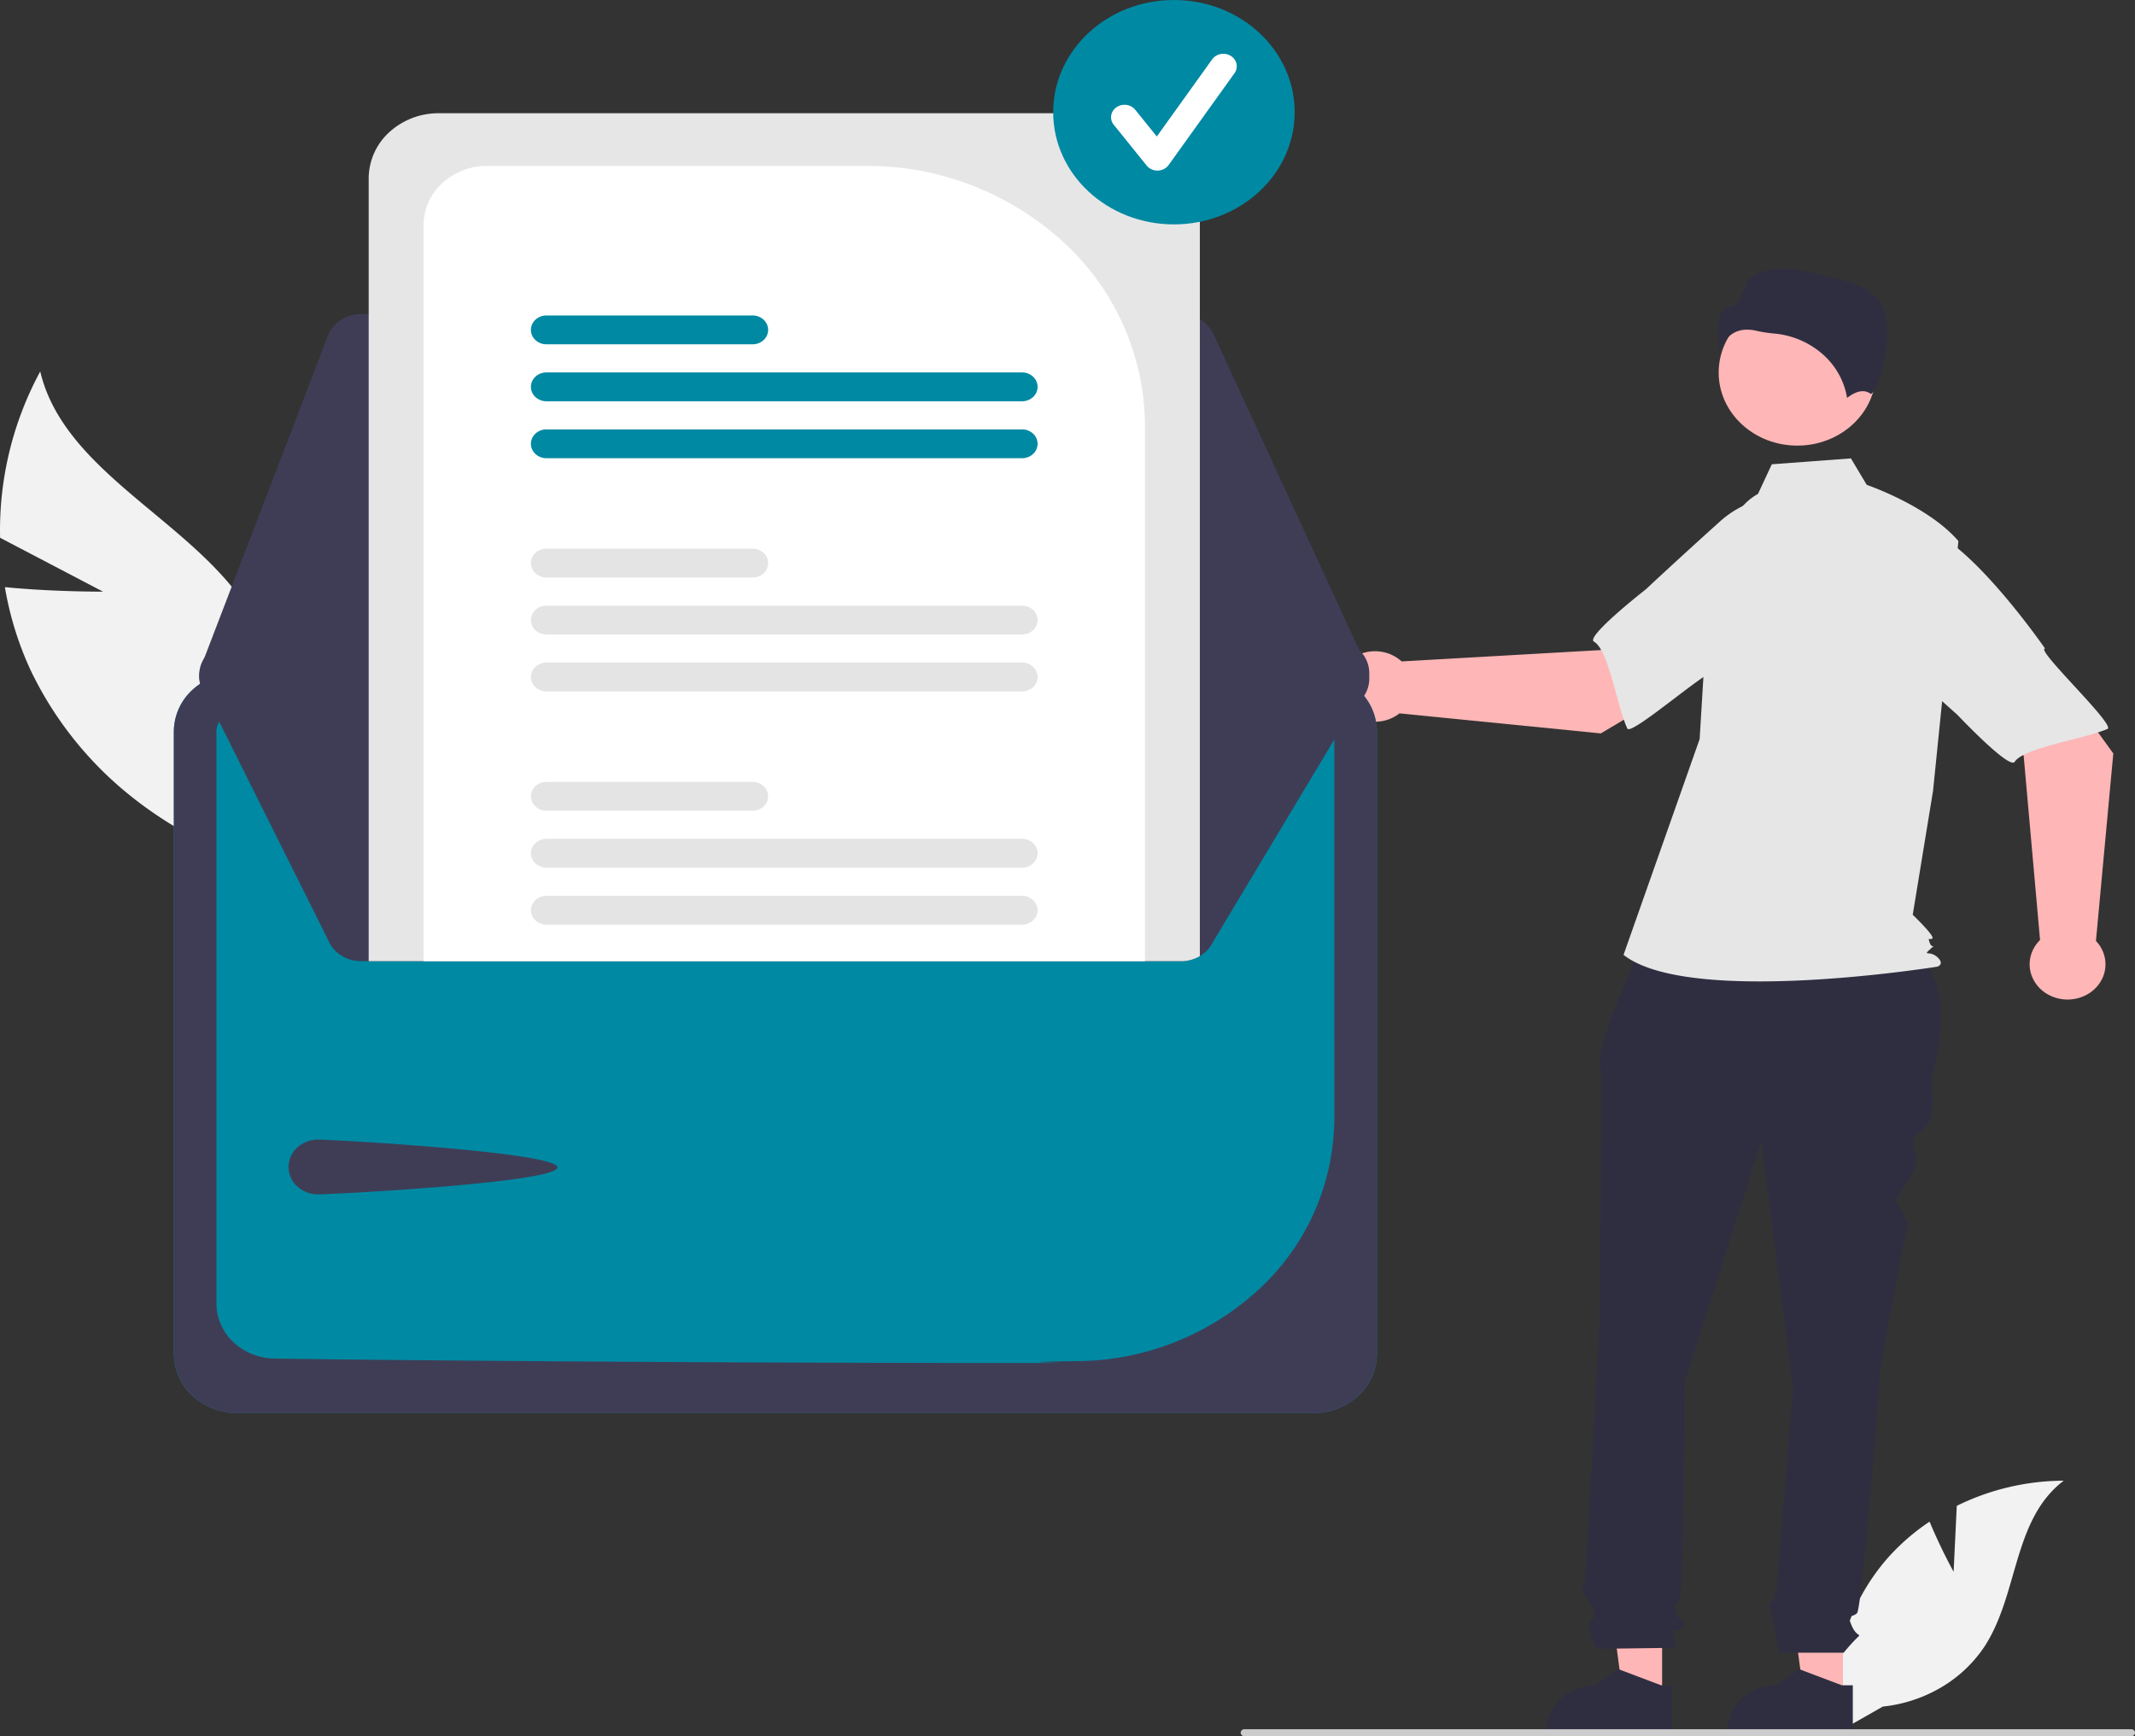 <svg xmlns="http://www.w3.org/2000/svg" width="541.005" height="440" viewBox="0 0 541.005 440"><rect x="0" y="0" width="541.005" height="440" fill="#333333" stroke="none"/><g transform="translate(0.005)"><path d="M26.11,55.8.024,42.145A84.54,84.54,0,0,1,10.193,0c6.014,25.367,37.665,37.435,52.268,59.584a51.421,51.421,0,0,1,8.074,22.8,50.473,50.473,0,0,1-3.356,23.8l1.716,19.668a99.664,99.664,0,0,1-36.481-18.83A91.163,91.163,0,0,1,7.765,75.724,82.735,82.735,0,0,1,1.24,54.654C13.4,55.857,26.11,55.8,26.11,55.8Z" transform="translate(-0.005 94.14)" fill="#f2f2f2"/><path d="M29.746,23.087l.8-16.714A61.627,61.627,0,0,1,57.64,0C44.627,9.887,46.253,28.944,37.431,42.24A33.806,33.806,0,0,1,26.46,52.455a36.7,36.7,0,0,1-14.651,4.788L.92,63.44a50.671,50.671,0,0,1,.966-23.3A53.093,53.093,0,0,1,13.26,19.351a55.175,55.175,0,0,1,10.394-8.974A139.789,139.789,0,0,0,29.746,23.087Z" transform="translate(465.292 375.246)" fill="#f2f2f2"/><path d="M14.552,35.344H4.691L0,0H14.553Z" transform="translate(452.428 394.74)" fill="#ffb6b6"/><path d="M31.794,15.969H0v-.374A11.1,11.1,0,0,1,3.625,7.463a12.87,12.87,0,0,1,8.75-3.368h0L18.183,0,29.019,4.095h2.775Z" transform="translate(437.701 422.997)" fill="#2f2e41"/><path d="M14.551,35.344H4.691L0,0H14.553Z" transform="translate(406.619 394.74)" fill="#ffb6b6"/><path d="M31.794,15.969H0v-.374A11.1,11.1,0,0,1,3.625,7.463a12.87,12.87,0,0,1,8.75-3.368h0L18.183,0,29.019,4.095h2.775Z" transform="translate(391.891 422.997)" fill="#2f2e41"/><path d="M16,0,80.134,1.49C92.315,7.638,92.5,20.945,88.509,36.744c0,0,1.347,9.39-1.347,11.895s-4.042,2.5-2.695,6.886S78.7,67.064,79.56,67.868s2.886,5.186,2.886,5.186l-6.737,35.684s-4.716,61.977-6.063,63.229-2.695,0-1.347,3.13,2.695,1.878,1.347,3.13a47.077,47.077,0,0,0-3.368,3.756H49.991s-1.228-6.26-1.228-6.886-1.347-4.382-1.347-5.008,1.191-1.733,1.191-1.733a19.317,19.317,0,0,0,.83-3.9c0-1.252,4.042-49.456,4.042-49.456l-8.084-62.6L25.858,113.745s0,53.838-1.347,55.09-1.347.626-.674,3.13,3.368,1.878,1.347,3.756-2.695-1.252-2.021,1.878l.674,3.13L3.627,181s-2.695-5.277-1.347-7.155,1.266-1.365-.377-4.439-2.317-3.7-1.644-4.325.674-3.956.674-3.956l3.368-59.9S4.974,38,4.974,36.118a5.859,5.859,0,0,0-.56-2.816V30.752L7,21.719Z" transform="translate(400.904 236.86)" fill="#2f2e41"/><path d="M39.855,18.518c0,10.227-8.922,18.518-19.927,18.518S0,28.746,0,18.518,8.922,0,19.927,0,39.855,8.291,39.855,18.518Z" transform="translate(435.502 75.894)" fill="#ffb6b6"/><path d="M34.069,9c-4.293,2.372-6.861,6.73-8.335,11.164a99.1,99.1,0,0,0-4.892,25.277L19.285,71.126,0,125.815c16.713,13.142,79.536,2.987,79.536,2.987s1.928-.6,0-2.389-3.806-.2-1.877-2,.6.2-.044-1.588,0-.6.643-1.195-4.976-5.974-4.976-5.974l5.143-31.392,6.428-63.32C77.138,11.987,61.625,6.705,61.625,6.705L57.616,0,37.574,1.49Z" transform="translate(411.397 116.169)" fill="#e6e6e6"/><path d="M7.191,15.431a10.093,10.093,0,0,1,2.285.279,34.8,34.8,0,0,0,4.473.7A21.47,21.47,0,0,1,26.26,21.6a18.852,18.852,0,0,1,6.246,11.143c1.158-.938,3.793-2.664,5.952-1.06.033.025.052.039.128.005,1.434-.632,3.98-8.415,4.057-15.267.041-3.637-.575-8.281-3.741-9.752l-.167-.077-.044-.168c-.211-.818-2.574-2.215-6.681-3.3C24.549,1.146,13.425-2.7,7.161,2.961,6.687,4.87,5.145,8.956,3.587,9.419c-1.725.513-3.215.955-3.45,2.921a56.027,56.027,0,0,0,.043,8.4,8.627,8.627,0,0,1,3.281-4.283,6.863,6.863,0,0,1,3.73-1.029Z" transform="translate(435.542 68.113)" fill="#2f2e41"/><path d="M66.846,39.626,99.4,20.253,83,0,66.813,18.506,16.371,21.381a9.861,9.861,0,0,0-4.834-2.4,10.3,10.3,0,0,0-5.46.445,9.539,9.539,0,0,0-4.31,3.145,8.411,8.411,0,0,0-.4,9.756,9.39,9.39,0,0,0,4.041,3.44,10.261,10.261,0,0,0,5.407.829,9.982,9.982,0,0,0,5.016-2.052Z" transform="translate(338.796 146.239)" fill="#ffb6b6"/><path d="M64.726,13.812c1.889,10.625-33.788,30.914-33.788,30.914,0-2.494-21.295,16.333-22.256,14.265C5.951,53.113,4.03,39.19.213,36.962-1.97,35.687,13.36,23.715,13.36,23.715S21.385,16.2,31.915,6.726A25.008,25.008,0,0,1,42.437.917,26.374,26.374,0,0,1,54.669.546S62.837,3.187,64.726,13.812Z" transform="translate(403.68 125.64)" fill="#e6e6e6"/><path d="M42.974,29.833,21.442,0,0,15.661,20.252,30.31l4.161,46.8a8.722,8.722,0,0,0-2.479,4.542,8.351,8.351,0,0,0,.595,5.063A9.109,9.109,0,0,0,26,90.657a10.23,10.23,0,0,0,10.5.164,9.174,9.174,0,0,0,3.615-3.827,8.367,8.367,0,0,0,.777-5.041,8.671,8.671,0,0,0-2.314-4.617Z" transform="translate(492.526 161.118)" fill="#ffb6b6"/><path d="M14.54.086c11.391-1.98,33.975,30.737,33.975,30.737-2.683.053,18.023,19.438,15.818,20.375-6.266,2.662-21.2,4.742-23.522,8.335C39.486,61.589,26.281,47.6,26.281,47.6s-8.252-7.3-18.67-16.88a22.658,22.658,0,0,1-6.473-9.652A21.283,21.283,0,0,1,.48,9.711S3.149,2.067,14.54.086Z" transform="translate(469.697 133.535)" fill="#e6e6e6"/><path d="M226.616.887a.83.83,0,0,1-.072.34.882.882,0,0,1-.207.288.959.959,0,0,1-.31.192,1.014,1.014,0,0,1-.366.067H.954a.992.992,0,0,1-.675-.26A.856.856,0,0,1,0,.887.856.856,0,0,1,.279.26.992.992,0,0,1,.954,0H225.662a1.014,1.014,0,0,1,.366.067.959.959,0,0,1,.31.192.882.882,0,0,1,.207.288A.83.83,0,0,1,226.616.887Z" transform="translate(314.384 438.227)" fill="#ccc"/><path d="M288.784,0H16.071A16.73,16.73,0,0,0,4.712,4.379,14.437,14.437,0,0,0,0,14.934V172.718a14.437,14.437,0,0,0,4.712,10.555,16.73,16.73,0,0,0,11.358,4.379H288.784a16.73,16.73,0,0,0,11.358-4.379,14.437,14.437,0,0,0,4.712-10.555V14.934a14.436,14.436,0,0,0-4.712-10.555A16.73,16.73,0,0,0,288.784,0Z" transform="translate(44.05 170.452)" fill="#0089a3"/><path d="M288.784,0H16.071A16.73,16.73,0,0,0,4.712,4.379,14.437,14.437,0,0,0,0,14.934V172.718a14.437,14.437,0,0,0,4.712,10.555,16.73,16.73,0,0,0,11.358,4.379H288.784a16.73,16.73,0,0,0,11.358-4.379,14.437,14.437,0,0,0,4.712-10.555V14.934a14.436,14.436,0,0,0-4.712-10.555A16.73,16.73,0,0,0,288.784,0Zm5.274,113.338a59.257,59.257,0,0,1-19.045,42.9,68.594,68.594,0,0,1-45.907,18.257c-27.672.335,15.311.465-18.064.465-76.316,0-155.892-.678-185.583-1.117a15.538,15.538,0,0,1-10.366-4.155,13.427,13.427,0,0,1-4.3-9.7V14.946a4.748,4.748,0,0,1,1.545-3.468,5.5,5.5,0,0,1,3.728-1.445h272.7A5.5,5.5,0,0,1,292.5,11.47a4.749,4.749,0,0,1,1.554,3.463Z" transform="translate(44.05 170.452)" fill="#3f3d56"/><path d="M248.781,0H41a9.4,9.4,0,0,0-5.134,1.517A8.4,8.4,0,0,0,32.607,5.5L.517,89.165a7.733,7.733,0,0,0-.435,3.9,7.954,7.954,0,0,0,1.543,3.649A8.749,8.749,0,0,0,4.8,99.294a9.463,9.463,0,0,0,4.1.934l278.666.46h.012a9.456,9.456,0,0,0,4.225-.99,8.707,8.707,0,0,0,3.215-2.733,7.909,7.909,0,0,0,1.437-3.823,7.759,7.759,0,0,0-.685-4l-.486.193.486-.193-38.8-84.124a8.45,8.45,0,0,0-3.284-3.653A9.394,9.394,0,0,0,248.781,0Z" transform="translate(50.483 79.595)" fill="#3f3d56"/><path d="M296.489,8.284a7.8,7.8,0,0,1-.722,3.263L256.973,76.3a8.488,8.488,0,0,1-3.29,3.645,9.431,9.431,0,0,1-4.9,1.369H41A9.411,9.411,0,0,1,35.867,79.8,8.4,8.4,0,0,1,32.6,75.819L.518,11.525A7.742,7.742,0,0,1,.86,5.2,8.352,8.352,0,0,1,2.936,2.6,9.067,9.067,0,0,1,5.921.946,9.369,9.369,0,0,1,8.9.462L42.936.4,56.829.38l182.819-.3L253.55.06,287.566,0h.008a9.272,9.272,0,0,1,6.3,2.427,8,8,0,0,1,2.612,5.858Z" transform="translate(50.484 162.27)" fill="#3f3d56"/><path d="M7.46,0c4.12,0,60.7,3.213,60.7,7.042s-56.58,6.823-60.7,6.823a7.758,7.758,0,0,1-5.275-2.031A6.694,6.694,0,0,1,0,6.933a6.694,6.694,0,0,1,2.185-4.9A7.758,7.758,0,0,1,7.46,0Z" transform="translate(73.105 288.808)" fill="#3f3d56"/><path d="M192.9,0H17.709A18.436,18.436,0,0,0,5.193,4.826,15.909,15.909,0,0,0,0,16.457V214.89H205.844a9.3,9.3,0,0,0,4.77-1.289V16.457a15.909,15.909,0,0,0-5.193-11.631A18.436,18.436,0,0,0,192.9,0Z" transform="translate(93.42 28.698)" fill="#e6e6e6"/><path d="M112.141,0H16.13a16.79,16.79,0,0,0-11.4,4.392A14.488,14.488,0,0,0,0,14.982V201.547H182.819V65.68a63.493,63.493,0,0,0-20.725-46.42A73.578,73.578,0,0,0,112.141,0Z" transform="translate(107.313 42.041)" fill="#fff"/><path d="M124.456,0H3.928A4.085,4.085,0,0,0,1.151,1.069,3.525,3.525,0,0,0,0,3.651,3.525,3.525,0,0,0,1.151,6.232,4.085,4.085,0,0,0,3.928,7.3H124.456a4.085,4.085,0,0,0,2.778-1.069,3.525,3.525,0,0,0,1.151-2.581,3.525,3.525,0,0,0-1.151-2.581A4.085,4.085,0,0,0,124.456,0Z" transform="translate(134.531 227.019)" fill="#e4e4e4"/><path d="M124.46,0H3.932A4.089,4.089,0,0,0,1.152,1.07,3.528,3.528,0,0,0,0,3.654,3.528,3.528,0,0,0,1.152,6.238a4.089,4.089,0,0,0,2.781,1.07H124.46a4.089,4.089,0,0,0,2.781-1.07,3.528,3.528,0,0,0,1.152-2.584A3.528,3.528,0,0,0,127.24,1.07,4.089,4.089,0,0,0,124.46,0Z" transform="translate(134.527 212.581)" fill="#e4e4e4"/><path d="M56.175,0H3.928A4.085,4.085,0,0,0,1.151,1.069,3.525,3.525,0,0,0,0,3.651,3.525,3.525,0,0,0,1.151,6.232,4.085,4.085,0,0,0,3.928,7.3H56.175a4.085,4.085,0,0,0,2.778-1.069A3.525,3.525,0,0,0,60.1,3.651a3.525,3.525,0,0,0-1.151-2.581A4.085,4.085,0,0,0,56.175,0Z" transform="translate(134.531 198.15)" fill="#e4e4e4"/><path d="M124.46,0H3.932A4.089,4.089,0,0,0,1.152,1.07,3.528,3.528,0,0,0,0,3.654,3.528,3.528,0,0,0,1.152,6.238a4.089,4.089,0,0,0,2.781,1.07H124.46a4.089,4.089,0,0,0,2.781-1.07,3.528,3.528,0,0,0,1.152-2.584A3.528,3.528,0,0,0,127.24,1.07,4.089,4.089,0,0,0,124.46,0Z" transform="translate(134.527 167.917)" fill="#e4e4e4"/><path d="M124.456,0H3.928A4.085,4.085,0,0,0,1.151,1.069,3.525,3.525,0,0,0,0,3.651,3.525,3.525,0,0,0,1.151,6.232,4.085,4.085,0,0,0,3.928,7.3H124.456a4.085,4.085,0,0,0,2.778-1.069,3.525,3.525,0,0,0,1.151-2.581,3.525,3.525,0,0,0-1.151-2.581A4.085,4.085,0,0,0,124.456,0Z" transform="translate(134.531 153.487)" fill="#e4e4e4"/><path d="M56.179,0H3.932A4.089,4.089,0,0,0,1.152,1.07,3.528,3.528,0,0,0,0,3.654,3.528,3.528,0,0,0,1.152,6.238a4.089,4.089,0,0,0,2.781,1.07H56.179a4.089,4.089,0,0,0,2.781-1.07,3.528,3.528,0,0,0,1.152-2.584A3.528,3.528,0,0,0,58.96,1.07,4.089,4.089,0,0,0,56.179,0Z" transform="translate(134.527 139.048)" fill="#e4e4e4"/><path d="M124.46,0H3.932A4.089,4.089,0,0,0,1.152,1.07,3.528,3.528,0,0,0,0,3.654,3.528,3.528,0,0,0,1.152,6.238a4.089,4.089,0,0,0,2.781,1.07H124.46a4.089,4.089,0,0,0,2.781-1.07,3.528,3.528,0,0,0,1.152-2.584A3.528,3.528,0,0,0,127.24,1.07,4.089,4.089,0,0,0,124.46,0Z" transform="translate(134.527 108.816)" fill="#0089a3"/><path d="M124.46,0H3.932A4.089,4.089,0,0,0,1.152,1.07,3.528,3.528,0,0,0,0,3.654,3.528,3.528,0,0,0,1.152,6.238a4.089,4.089,0,0,0,2.781,1.07H124.46a4.089,4.089,0,0,0,2.781-1.07,3.528,3.528,0,0,0,1.152-2.584A3.528,3.528,0,0,0,127.24,1.07,4.089,4.089,0,0,0,124.46,0Z" transform="translate(134.527 94.385)" fill="#0089a3"/><path d="M56.179,0H3.932A4.089,4.089,0,0,0,1.152,1.07,3.528,3.528,0,0,0,0,3.654,3.528,3.528,0,0,0,1.152,6.238a4.089,4.089,0,0,0,2.781,1.07H56.179a4.089,4.089,0,0,0,2.781-1.07,3.528,3.528,0,0,0,1.152-2.584A3.528,3.528,0,0,0,58.96,1.07,4.089,4.089,0,0,0,56.179,0Z" transform="translate(134.527 79.947)" fill="#0089a3"/><path d="M61.19,28.432c0,15.7-13.7,28.432-30.6,28.432S0,44.134,0,28.432,13.7,0,30.6,0,61.19,12.729,61.19,28.432Z" transform="translate(266.871 0)" fill="#0089a3"/><path d="M11.755,29.6a3.616,3.616,0,0,1-1.522-.334,3.356,3.356,0,0,1-1.2-.931L.686,17.988a3.074,3.074,0,0,1-.578-1.113A2.946,2.946,0,0,1,.034,15.64a3.019,3.019,0,0,1,.44-1.166,3.255,3.255,0,0,1,.888-.921,3.52,3.52,0,0,1,1.2-.534,3.655,3.655,0,0,1,1.328-.066,3.575,3.575,0,0,1,1.254.412,3.331,3.331,0,0,1,.988.827l5.461,6.766L25.617,1.408A3.425,3.425,0,0,1,27.782.061a3.616,3.616,0,0,1,2.555.47,3.163,3.163,0,0,1,1.449,2.011,2.981,2.981,0,0,1-.506,2.375L14.587,28.187A3.324,3.324,0,0,1,13.4,29.2a3.606,3.606,0,0,1-1.553.394Z" transform="translate(281.536 13.634)" fill="#fff"/></g></svg>